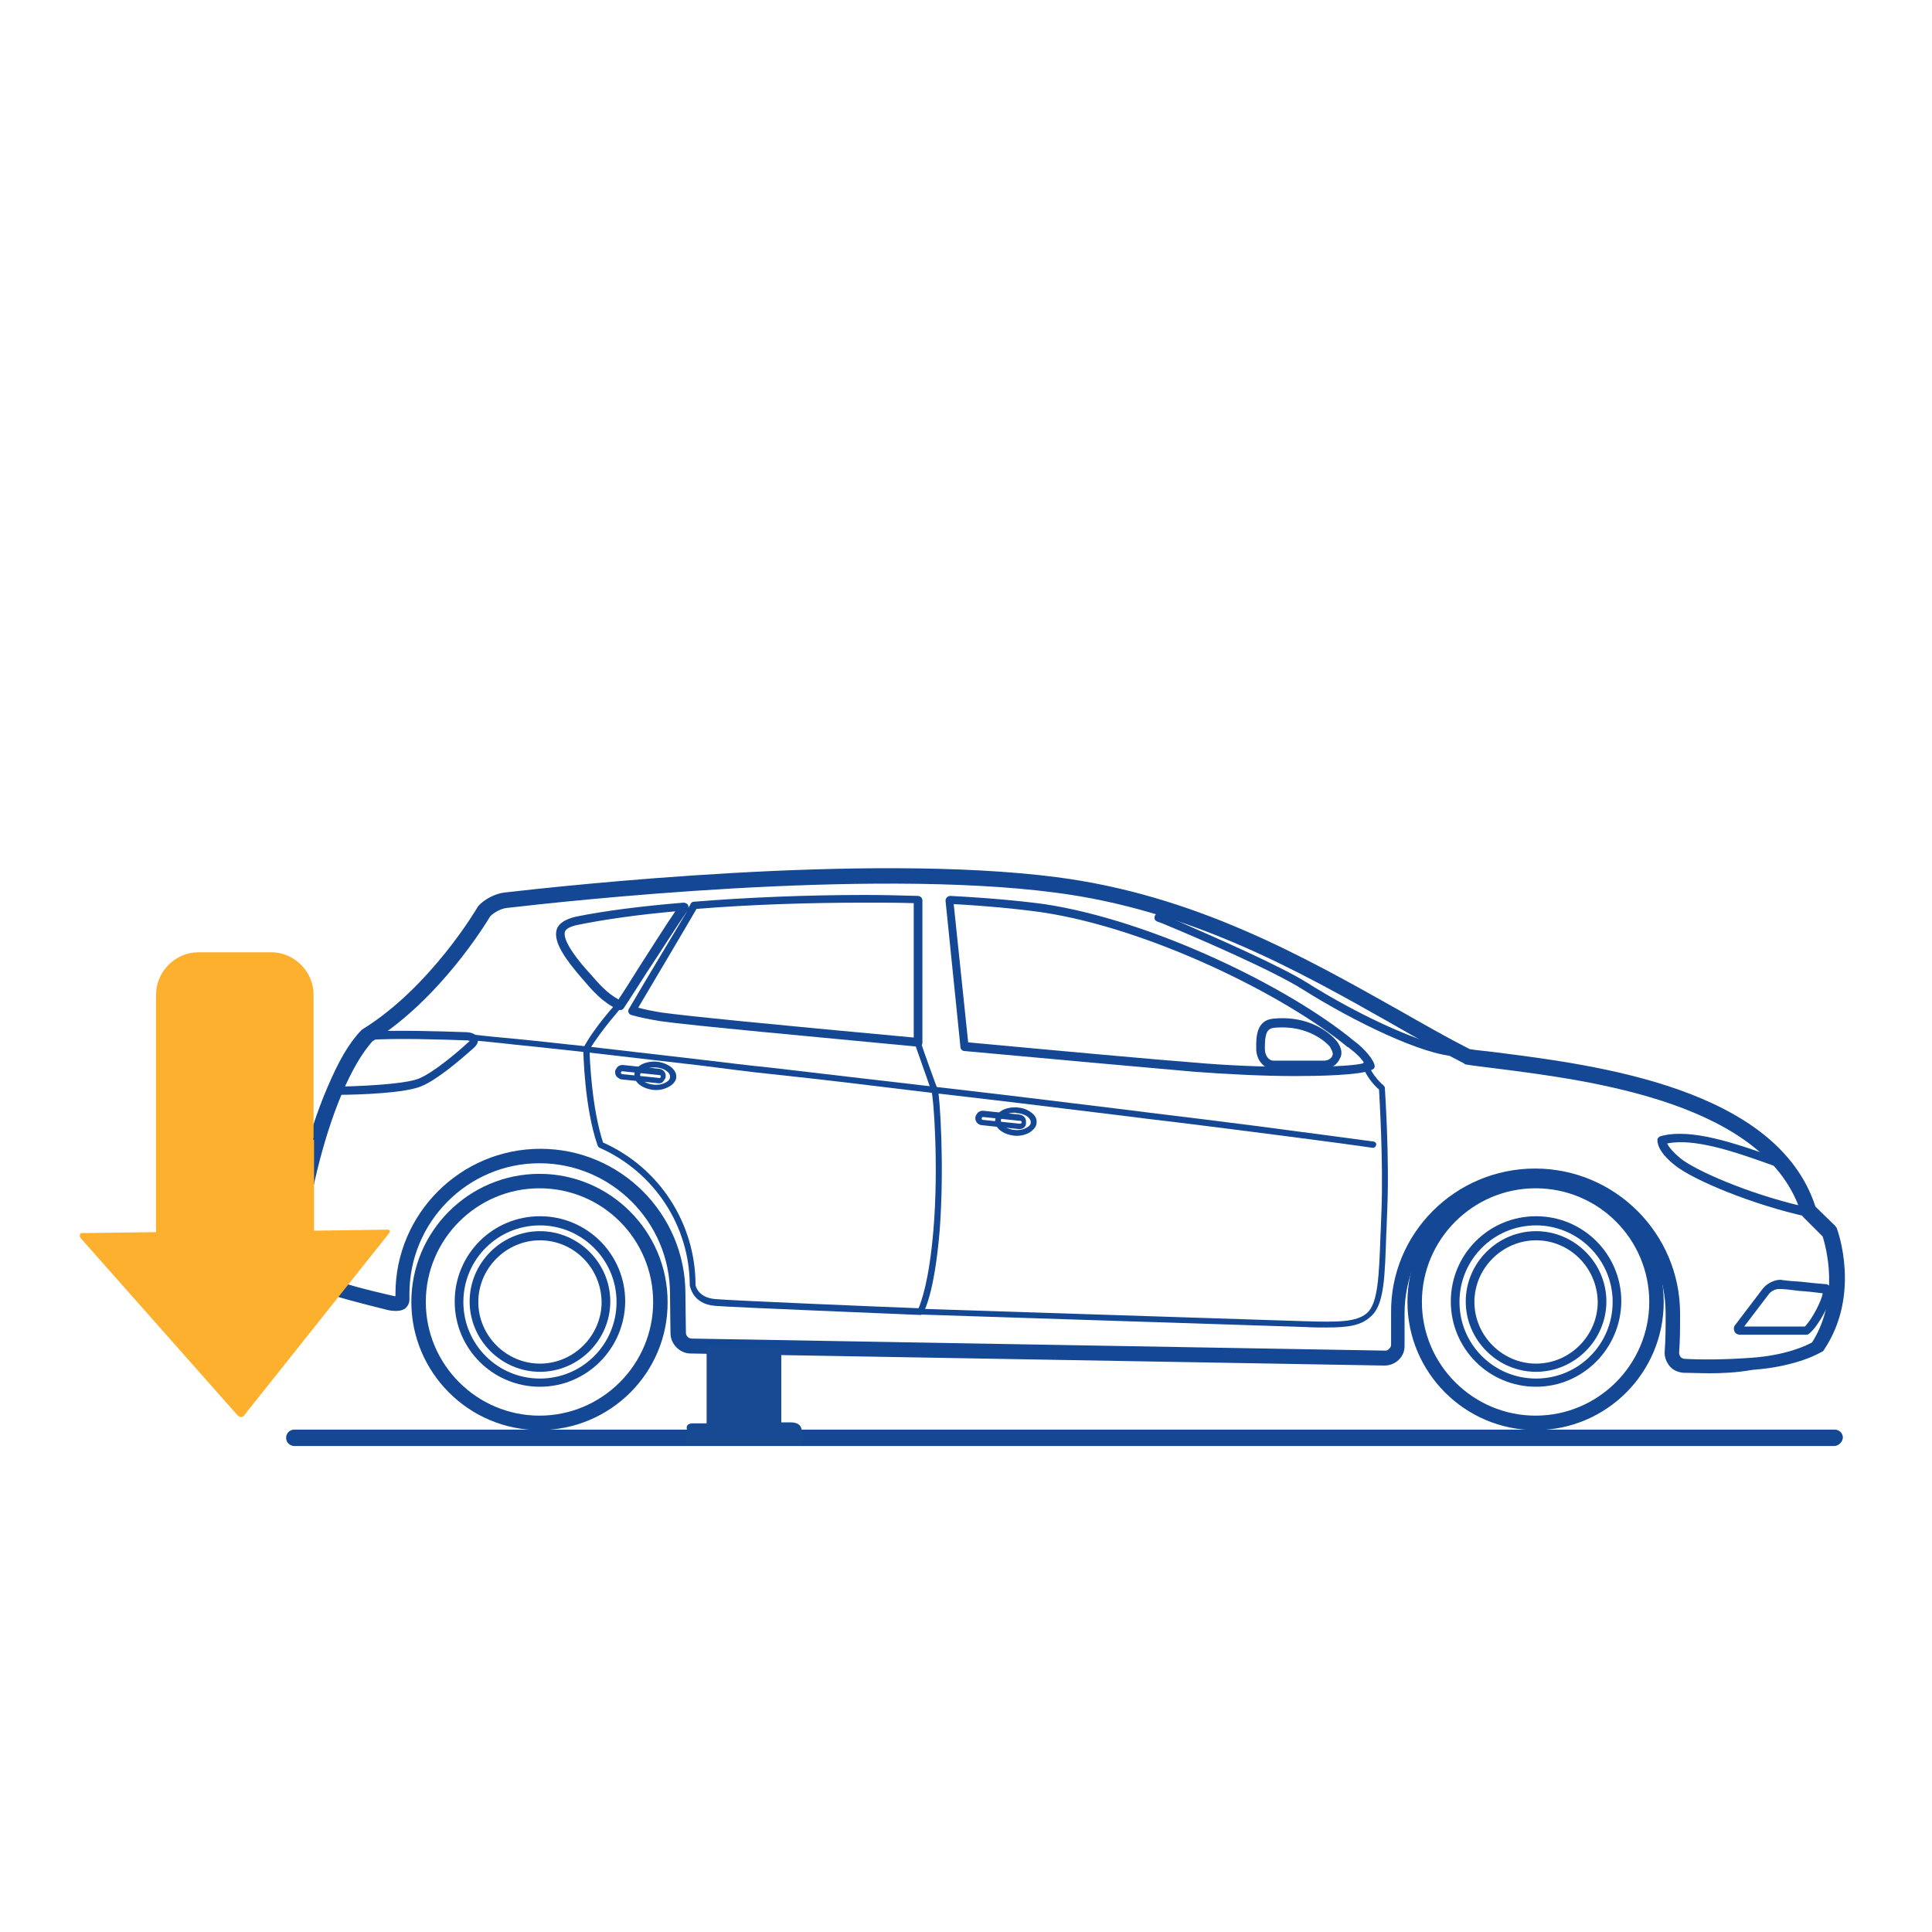 <?xml version="1.0" encoding="utf-8"?>
<!-- Generator: Adobe Illustrator 23.0.1, SVG Export Plug-In . SVG Version: 6.00 Build 0)  -->
<svg version="1.1" id="Layer_1" xmlns="http://www.w3.org/2000/svg" xmlns:xlink="http://www.w3.org/1999/xlink" x="0px" y="0px"
	 viewBox="0 0 401.1 401.1" style="enable-background:new 0 0 401.1 401.1;" xml:space="preserve">
<style type="text/css">
	.st0{fill:#144894;}
	.st1{fill:#174A92;}
	.st2{fill:#FDB02D;}
</style>
<g>
	<g>
		<path class="st0" d="M318.8,296.9c-14.7,0-26.6-12-26.6-26.6c0-14.7,12-26.6,26.6-26.6c14.7,0,26.6,12,26.6,26.6
			C345.4,284.9,333.6,296.9,318.8,296.9z M318.8,246.7c-13,0-23.6,10.6-23.6,23.6s10.6,23.6,23.6,23.6s23.6-10.6,23.6-23.6
			C342.4,257.3,331.9,246.7,318.8,246.7z"/>
		<path class="st0" d="M318.9,287.9c-9.8,0-17.7-7.9-17.7-17.7c0-9.8,7.9-17.7,17.7-17.7c9.8,0,17.7,7.9,17.7,17.7
			C336.5,280,328.6,287.9,318.9,287.9z M318.9,254.4c-8.8,0-15.9,7.1-15.9,15.9c0,8.8,7.1,15.9,15.9,15.9c8.8,0,15.9-7.1,15.9-15.9
			C334.8,261.5,327.6,254.4,318.9,254.4z"/>
		<path class="st0" d="M318.9,284.8c-8,0-14.6-6.6-14.6-14.6s6.6-14.6,14.6-14.6s14.6,6.6,14.6,14.6S326.9,284.8,318.9,284.8z
			 M318.9,257.5c-7,0-12.8,5.8-12.8,12.8s5.8,12.8,12.8,12.8s12.8-5.8,12.8-12.8C331.6,263.2,325.9,257.5,318.9,257.5z"/>
		<path class="st0" d="M354.9,285.1c-2.1,0-3.9-0.1-5.4-0.1c-1.1-0.1-2.1-0.5-2.8-1.3c-0.7-0.8-1.2-2-1.1-3.1c0.2-2.6,0.2-5,0.2-7.9
			c0-14.9-12.2-27.1-27.1-27.1s-27.1,12.2-27.1,27.1c0,1,0,1.9,0,2.7c0,1.3,0,2.6,0,4c0,1.2-0.4,2.1-1.2,2.9c-0.8,0.8-1.9,1.2-3,1.2
			l-144-2.5c-2.3,0-4.2-2-4.2-4.2c0-1.2-0.1-5.5-0.1-8.2c0-14.9-12.2-27.1-27.1-27.1S85,253.7,85,268.6c0,0.4,0,0.8,0,1.2
			c0,0.7-0.3,1.3-0.8,1.8c-0.8,0.6-2,0.7-3.6,0.4c-0.3-0.1-7.8-1.9-11.2-3c-1.2-0.4-2.7-1.4-3.4-2.8l-4.7-9.1
			c-0.6-1.2-0.9-3-0.8-4.3c0.5-3.9,2.8-16.3,7.5-27.1c2.3-5.4,4.4-9.1,7-11.8c0.1-0.1,0.2-0.2,0.4-0.3c14-8.7,23.6-25,23.7-25.2
			c0.1-0.1,0.1-0.2,0.2-0.3c1.2-1.4,3.6-2.6,5.4-2.8c12.2-1.4,75.1-8.3,114.6-3.2l0,0c28.7,3.7,51.2,16.4,71.1,27.6
			c5.1,2.9,10,5.7,14.7,8.1c1.7,0.3,3.5,0.4,5.7,0.7c20.3,2.6,58.1,7.3,66.1,32l4,3.9c0.2,0.2,0.3,0.4,0.4,0.5
			c0.2,0.5,5.1,13.8-2.6,25.3c-0.1,0.2-0.3,0.4-0.4,0.4c-0.2,0.1-4.9,3.1-14.5,3.8C360.4,285,357.4,285.1,354.9,285.1z M318.7,242.6
			c16.6,0,30.1,13.5,30.1,30.1c0,3,0,5.5-0.2,8.1c0,0.4,0.1,0.6,0.3,0.9c0.1,0.2,0.4,0.3,0.7,0.4c3.2,0.2,8.2,0.2,13.8-0.2
			c7.5-0.5,11.7-2.6,12.8-3.2c5.9-9.3,2.8-20.1,2.2-22l-4-4c-0.2-0.2-0.3-0.4-0.4-0.6c-7.1-23.2-43.9-27.8-63.6-30.3
			c-2.3-0.3-4.3-0.5-6-0.8c-0.2,0-0.4-0.1-0.4-0.2c-4.9-2.5-9.9-5.3-15.1-8.3c-19.6-11.1-41.9-23.6-69.9-27.2l0,0
			c-39.1-5.1-101.7,1.8-113.8,3.2c-1.1,0.1-2.6,0.9-3.4,1.7c-1.1,1.8-10.5,17.2-24.5,26c-2.2,2.5-4.2,5.9-6.3,10.8
			c-4.4,10.4-6.7,22.5-7.2,26.3c-0.1,0.6,0.2,1.9,0.4,2.4l4.7,9.1c0.3,0.4,1.1,1.1,1.7,1.3c3.2,1.2,10.9,2.9,10.9,2.9
			c0.3,0.1,0.4,0.1,0.6,0.1c0-0.2,0-0.4,0-0.5c0-16.6,13.5-30.1,30.1-30.1s30.1,13.5,30.1,30.1c0,2.7,0.1,6.8,0.1,8.1
			c0,0.6,0.5,1.2,1.2,1.2l144,2.5c0.3,0,0.6-0.1,0.8-0.4c0.2-0.2,0.4-0.4,0.4-0.8c0-1.3,0-2.7,0-3.9c0-0.9,0-1.8,0-2.7
			C288.6,256.1,302.1,242.6,318.7,242.6z M81.9,269.9L81.9,269.9L81.9,269.9z"/>
		<path class="st0" d="M375.4,252.6c-0.1,0-0.1,0-0.2,0c-11.1-2.4-23.7-7.6-27.5-10.7c-3.8-3-3.6-5-3.6-5.3s0.3-0.6,0.6-0.7
			c6.3-1.8,15.6,1.5,23.9,4.4l1.5,0.5c0.2,0.1,0.3,0.2,0.4,0.3c2.7,3.1,4.5,6.6,5.7,10.3c0.1,0.3,0,0.6-0.2,0.9
			C375.9,252.4,375.6,252.6,375.4,252.6z M346.1,237.4c0.3,0.6,1,1.6,2.8,3.1c3.1,2.5,14,7.3,25.2,9.9c-1.1-2.8-2.7-5.6-4.7-8
			l-1.2-0.4C360.4,239.2,351.8,236.2,346.1,237.4z"/>
		<path class="st0" d="M69.7,227.3c-0.5,0-1-0.3-1.2-0.6c-0.3-0.4-0.3-0.9-0.1-1.4c2-4.5,4.3-8.2,6.9-10.8c0.2-0.2,0.4-0.3,0.6-0.3
			c5.9-0.4,15.8-0.1,21.1,0.1c1.5,0.1,2,0.8,2.1,1.2c0.2,0.4,0.3,1.2-0.9,2.2c-2.7,2.4-7.5,6.5-10.7,7.8l0,0
			C84.3,226.9,75,227.3,69.7,227.3C69.8,227.3,69.8,227.3,69.7,227.3z M76.4,215.9c-2.2,2.4-4.3,5.7-6.1,9.7
			c8.4-0.2,14.6-0.8,16.7-1.7l0,0c2.9-1.2,7.6-5.1,10.2-7.5c0.2-0.1,0.3-0.3,0.3-0.3c-0.1,0-0.3-0.1-0.4-0.1
			C91.7,215.8,82.2,215.5,76.4,215.9z"/>
		<path class="st0" d="M302.3,219.3L302.3,219.3c-6.8-0.2-21.2-7.2-31.7-13.8c-6.3-4-21.8-10.7-29.3-13.8l-1.1-0.4
			c-0.4-0.2-0.6-0.5-0.5-1c0.1-0.4,0.4-0.7,0.8-0.7l4.1-0.4c0.1,0,0.3,0,0.4,0c16.5,5.3,31.6,13.9,45,21.5c4.4,2.5,8.7,4.9,12.7,7
			c0.4,0.2,0.5,0.6,0.4,1C303,219,302.7,219.3,302.3,219.3z M244,191c8,3.5,21.6,9.4,27.5,13.1c8.1,5.1,18.1,10.1,25.2,12.3
			c-2.5-1.3-5-2.8-7.6-4.3c-13.2-7.5-28.3-16-44.5-21.3L244,191z"/>
		<path class="st0" d="M112,296.9c-14.7,0-26.6-12-26.6-26.6c0-14.7,12-26.6,26.6-26.6c14.7,0,26.6,12,26.6,26.6
			C138.7,284.9,126.8,296.9,112,296.9z M112,246.7c-13,0-23.6,10.6-23.6,23.6S99,293.9,112,293.9s23.6-10.6,23.6-23.6
			C135.6,257.3,125.1,246.7,112,246.7z"/>
		<path class="st0" d="M112.1,287.9c-9.8,0-17.7-7.9-17.7-17.7c0-9.8,7.9-17.7,17.7-17.7s17.7,7.9,17.7,17.7
			C129.7,280,121.8,287.9,112.1,287.9z M112.1,254.4c-8.8,0-15.9,7.1-15.9,15.9c0,8.8,7.1,15.9,15.9,15.9s15.9-7.1,15.9-15.9
			C128,261.5,120.8,254.4,112.1,254.4z"/>
		<path class="st0" d="M112.1,284.8c-8,0-14.6-6.6-14.6-14.6s6.6-14.6,14.6-14.6s14.6,6.6,14.6,14.6S120.1,284.8,112.1,284.8z
			 M112.1,257.5c-7,0-12.8,5.8-12.8,12.8s5.8,12.8,12.8,12.8c7,0,12.8-5.8,12.8-12.8C124.8,263.2,119.1,257.5,112.1,257.5z"/>
		<path class="st0" d="M375.1,277.1h-13.8c-0.6,0-1.1-0.3-1.2-0.7c-0.2-0.4-0.2-1,0.2-1.4l5.7-7.5c0.8-1,2.3-1.8,3.6-1.8h0.1
			c1.2,0.2,2.7,0.3,4.2,0.4c1.8,0.2,3.6,0.4,5.1,0.5c0.1,0,0.1,0,0.2,0c0.9,0.3,1.3,1.2,1.1,2.2l0,0c-0.4,1.8-2.6,6.2-4.5,7.9
			C375.5,277,375.3,277.1,375.1,277.1z M362.1,275.4h12.6c1.5-1.5,3.4-5.2,3.7-6.8l0,0v-0.1c-1.5-0.2-3.2-0.4-4.9-0.5
			c-1.5-0.2-3-0.4-4.2-0.4c-0.7,0-1.7,0.5-2.1,1.1L362.1,275.4z"/>
		<path class="st0" d="M285,238.3C285,238.3,284.9,238.3,285,238.3c-8.3-1.2-15.7-2.1-23.3-3.1c-7.8-1-15.6-2-23.3-2.9l-7.2-0.9
			c-12.9-1.6-26.2-3.2-39.3-4.7c-10.6-1.3-21.3-2.6-31.7-3.7c-5-0.5-9.9-1.2-14.8-1.8l-23.3-2.7c-4.7-0.5-9.9-1.1-15-1.6
			c-3.4-0.4-6.7-0.7-9.7-1c-0.4,0-0.6-0.4-0.5-0.7c0-0.4,0.4-0.6,0.7-0.5c3.1,0.4,6.4,0.7,9.7,1c5.1,0.5,10.3,1.1,15,1.6l23.3,2.7
			c5,0.6,9.9,1.2,14.8,1.7c10.4,1.2,21.1,2.5,31.7,3.7c13.1,1.5,26.4,3.1,39.3,4.7l7.2,0.9c7.6,0.9,15.4,1.9,23.3,2.9
			c7.5,1,15,2,23.3,3.1c0.4,0.1,0.6,0.4,0.5,0.7C285.6,238.1,285.4,238.3,285,238.3z"/>
		<path class="st0" d="M268.8,223.4c-6.7,0-14.2-0.4-20.9-0.9c-8-0.7-27-2.4-47.7-4.3c-0.4,0-0.8-0.4-0.8-0.8l-3.1-30.4
			c0-0.3,0.1-0.5,0.3-0.7c0.2-0.2,0.4-0.3,0.7-0.3c7.7,0.4,14.3,1,19.5,1.7c22.5,3.4,50.9,17.3,64.3,28.4c2.1,1.5,4.3,4.1,4.3,5.3
			c0,0.3-0.2,0.5-0.4,0.6C282.9,223.3,272.9,223.4,268.8,223.4z M201,216.4c20.4,1.9,39.1,3.6,47,4.2c6.7,0.6,14.1,0.9,20.9,0.9
			c9.3,0,13-0.4,14.3-0.8c-0.4-0.8-1.6-2-3.3-3.3c0,0,0,0-0.1,0c-13.2-10.9-41.3-24.7-63.5-28c-5-0.7-11.1-1.3-18.3-1.7L201,216.4z
			 M190.6,217.3C190.5,217.3,190.5,217.3,190.6,217.3c-21-2-47.3-4.4-53.5-5.3c-2.4-0.4-4.4-0.8-6.1-1.3c-0.3-0.1-0.4-0.3-0.5-0.5
			s-0.1-0.5,0.1-0.8c3.2-5.5,8.9-14.9,12.1-20.3c-2.3,3.3-5.3,8.1-8.3,12.6c-1.7,2.7-3.4,5.3-4.9,7.6c-0.3,0.4-0.7,0.5-1.2,0.3
			c-3.3-1.6-5.2-3.8-7.4-6.4l-0.1-0.1c-3.1-3.6-6.1-7.5-5.2-10.2c0.4-1.2,1.8-2.1,4-2.6c5.9-1.2,13.7-2.2,22.3-2.9
			c0.4,0,0.7,0.2,0.9,0.4c0.1,0.3,0.2,0.4,0.1,0.7c0.2-0.4,0.4-0.6,0.5-0.9c0.2-0.3,0.4-0.4,0.7-0.4c11.2-0.9,23.5-1.4,35.5-1.4
			c3.7,0,7.5,0.1,11,0.2c0.4,0,0.9,0.4,0.9,0.9v29.6c0,0.3-0.1,0.4-0.3,0.6S190.8,217.3,190.6,217.3z M132.5,209.2
			c1.4,0.4,3,0.7,4.8,1c4.9,0.7,23,2.5,52.4,5.2v-27.9c-3.3-0.1-6.7-0.1-10.1-0.1c-11.9,0-24,0.4-35,1.3
			C141.7,193.7,136,203.3,132.5,209.2z M140.2,189.2c-7.8,0.7-14.8,1.7-20.2,2.8c-1.5,0.3-2.5,0.8-2.7,1.4c-0.7,2,3.5,6.9,4.9,8.4
			l0.1,0.1c2,2.3,3.6,4.2,6.1,5.6c1.4-2.1,2.9-4.5,4.4-6.9C135.4,196.6,138,192.4,140.2,189.2z"/>
		<path class="st0" d="M136.3,226.3c-0.2,0-0.3,0-0.4,0c-2.4-0.2-4.3-1.5-4.2-3.2c0.1-1.7,2-2.8,4.5-2.7l0,0
			c2.4,0.2,4.3,1.6,4.2,3.2c0,0.6-0.4,1.2-0.9,1.6C138.7,225.8,137.6,226.3,136.3,226.3z M135.8,221.6c-1.6,0-2.9,0.7-2.9,1.6
			c-0.1,1,1.3,1.9,3,2c1.2,0.1,2.2-0.3,2.8-0.8c0.2-0.2,0.4-0.4,0.4-0.8c0.1-1-1.3-1.9-3-2l0,0C136,221.6,135.9,221.6,135.8,221.6z"
			/>
		<path class="st0" d="M136.9,224.9c-0.1,0-0.1,0-0.2,0l-7.6-0.8c-0.4,0-0.7-0.3-1-0.5c-0.3-0.3-0.4-0.7-0.4-1.1s0.3-0.7,0.5-1
			c0.3-0.3,0.7-0.4,1.1-0.4l7.6,0.8c0.8,0.1,1.4,0.8,1.3,1.6l0,0c0,0.4-0.3,0.7-0.5,1C137.5,224.8,137.2,224.9,136.9,224.9z
			 M129.2,222.4c-0.1,0-0.2,0-0.2,0.1c0,0-0.1,0.1-0.1,0.2c0,0.1,0,0.2,0.1,0.2c0,0,0.1,0.1,0.2,0.1l7.7,0.8c0.1,0,0.2,0,0.2-0.1
			c0,0,0.1-0.1,0.1-0.2c0-0.2-0.1-0.3-0.3-0.3L129.2,222.4L129.2,222.4z"/>
		<path class="st0" d="M211.2,235.8c-0.1,0-0.3,0-0.4,0c-2.4-0.2-4.3-1.5-4.2-3.2c0.1-1.7,2-2.8,4.5-2.7l0,0l0,0
			c1.2,0.1,2.1,0.4,2.9,1c0.9,0.6,1.3,1.4,1.2,2.2c0,0.6-0.4,1.2-0.9,1.6C213.7,235.3,212.4,235.8,211.2,235.8z M210.7,231
			c-1.6,0-2.9,0.7-2.9,1.6c-0.1,1,1.3,1.9,3,2c1.2,0.1,2.2-0.3,2.8-0.8c0.2-0.2,0.4-0.4,0.4-0.8c0-0.5-0.4-1-0.7-1.2
			c-0.6-0.4-1.4-0.7-2.3-0.7l0,0C210.9,231,210.8,231,210.7,231z"/>
		<path class="st0" d="M211.7,234.4c-0.1,0-0.1,0-0.2,0l-7.7-0.8c-0.8-0.1-1.4-0.8-1.3-1.6c0-0.4,0.3-0.7,0.5-1
			c0.3-0.3,0.7-0.4,1.1-0.4l7.6,0.8c0.8,0.1,1.4,0.8,1.3,1.6l0,0C213.1,233.8,212.5,234.4,211.7,234.4z M204.1,231.9
			c-0.1,0-0.2,0-0.2,0.1c0,0-0.1,0.1-0.1,0.2c0,0.2,0.1,0.3,0.3,0.3l7.7,0.8c0.2,0,0.3-0.1,0.3-0.3c0-0.2-0.1-0.3-0.3-0.3
			L204.1,231.9L204.1,231.9z"/>
		<path class="st0" d="M191.1,273L191.1,273c-4.1-0.2-39.6-1.6-42.7-1.9c-4.7-0.4-5.1-4.1-5.2-4.2c0-12.4-7.4-23.6-18.7-28.6
			c-0.2-0.1-0.3-0.2-0.4-0.4c-2.8-7.9-3-19.6-3-20.1c0-0.1,0-0.3,0.1-0.4c2.2-4.1,6.7-9.1,6.9-9.2c0.3-0.3,0.6-0.3,0.9-0.1
			c0.3,0.3,0.3,0.6,0.1,0.9c0,0.1-4.4,5-6.7,8.9c0,1.4,0.4,12,2.8,19.3c11.7,5.2,19.2,16.8,19.2,29.6c0,0,0.4,2.6,4.1,2.9
			c3,0.3,36.6,1.7,42.2,1.9c0.5-1.2,2.2-5.5,3.1-16.4c1.1-13.2,0-27.5-0.4-28.6c-0.4-1.2-3.5-9.9-3.5-10c-0.1-0.4,0.1-0.7,0.4-0.8
			c0.4-0.1,0.7,0.1,0.8,0.4c0.1,0.4,3.1,8.9,3.6,10c0.4,1.3,1.4,15.6,0.4,29.1c-1.1,13.4-3.3,17.1-3.5,17.3
			C191.5,272.8,191.3,273,191.1,273z"/>
		<path class="st0" d="M275.4,275.6c-1.3,0-2.8,0-4.4-0.1c-7-0.2-79.5-2.6-80.3-2.6c-0.4,0-0.6-0.3-0.6-0.6s0.4-0.6,0.6-0.6
			c0.7,0,73.2,2.4,80.3,2.6c6.8,0.2,10.6,0.2,12.8-1.7c2.3-2,2.5-7.8,2.8-16.1c0.1-1.6,0.1-3.2,0.2-5c0.4-10.3-0.4-23.3-0.5-25.3
			c-1.2-1-2.8-3-3.4-4.9c-0.1-0.4,0.1-0.7,0.4-0.8c0.4-0.1,0.7,0.1,0.8,0.4c0.4,1.6,2.1,3.6,3.1,4.4c0.1,0.1,0.2,0.3,0.3,0.4
			c0,0.2,1,14.5,0.5,25.6c-0.1,1.8-0.1,3.4-0.2,5c-0.3,8.8-0.4,14.6-3.2,17C282.6,275.2,279.9,275.6,275.4,275.6z"/>
		<path class="st0" d="M274.9,221.9h-10.6c-2,0-3.5-1.9-3.5-4.2v-0.3c0-2,0-5.5,3.4-5.9l0,0c6.3-0.7,10.9,1.9,13.2,4.5
			c1.4,1.7,1.2,3.1,0.8,3.7C277.6,221.1,276.3,221.9,274.9,221.9z M266.3,213.3c-0.6,0-1.2,0-1.9,0.1l0,0c-1.5,0.2-1.8,1.5-1.8,4.1
			v0.3c0,1.4,0.9,2.4,1.7,2.4h10.6c0.7,0,1.5-0.4,1.7-1c0.3-0.6-0.2-1.3-0.5-1.9C274.4,215.4,270.9,213.3,266.3,213.3z"/>
	</g>
	<path class="st0" d="M380.8,300.2H61.1c-0.9,0-1.7-0.7-1.7-1.7l0,0c0-0.9,0.7-1.7,1.7-1.7h319.8c0.9,0,1.7,0.7,1.7,1.7l0,0
		C382.5,299.4,381.7,300.2,380.8,300.2z"/>
</g>
<path class="st1" d="M164.3,295.3h-2.1v-15.5l-15.5-0.4v16.1h-2.8c0,0-1.6-0.1-1.3,1.2c0,0,0,3,0,3.1h23.9v-2.9
	C166.3,296.9,166.6,295.4,164.3,295.3z"/>
<path class="st2" d="M79.8,255.3l-14.6,0.2c0,0,0-1.2,0-3.5c0-0.2,0-1.4,0-3.3c0-5.1,0-11.4,0-12c0,0-0.1-0.1-0.2-0.1
	c0-0.2,0.1-0.3,0.1-0.5v-29.6c0-4.8-4-8.8-8.8-8.8H41.2c-4.8,0-8.8,4-8.8,8.8V236c0,0.1,0,0.2,0,0.4c0,3.3,0,14,0,18
	c0,0.5,0,1.1,0,1.4L16.8,256c0,0-0.5,0.5,0,1.1l32.4,36.6c0,0,0.9,1.1,1.6,0L80.8,256C80.8,256,81.5,255.1,79.8,255.3z"/>
</svg>
